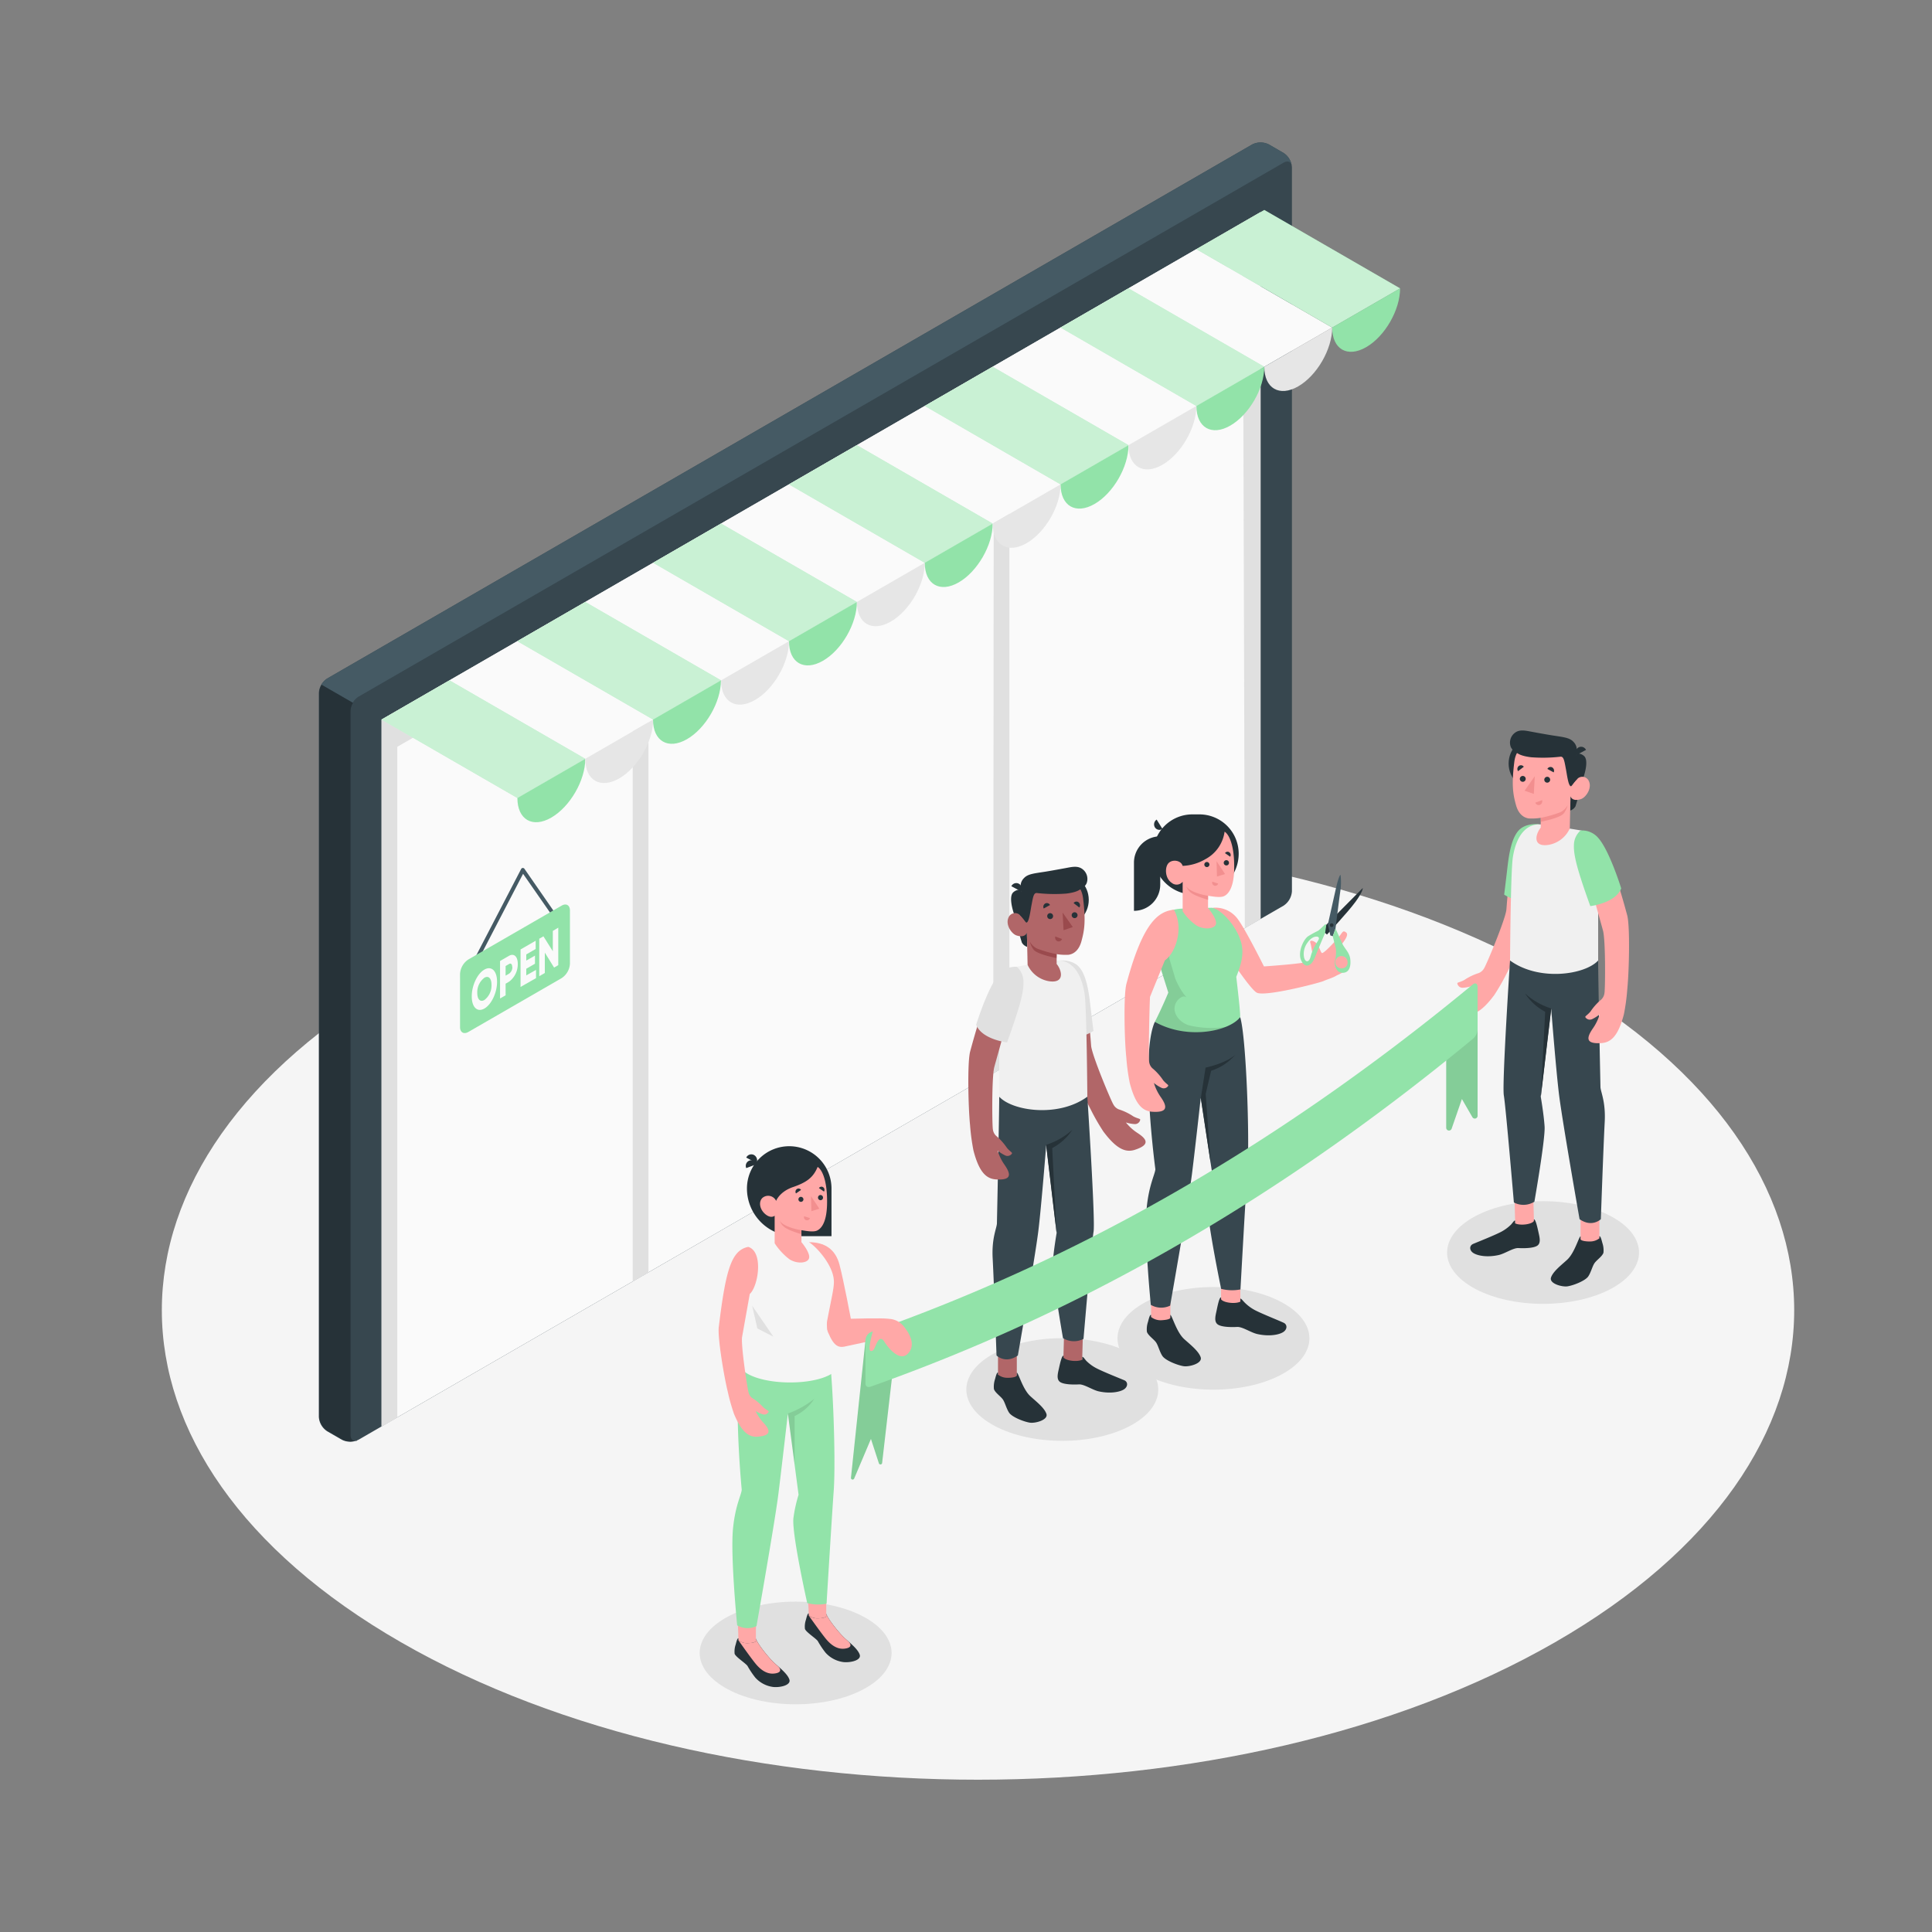 <?xml version="1.0" encoding="UTF-8"?>
<svg xmlns="http://www.w3.org/2000/svg" viewBox="0 0 500 500">
  <rect x="0" y="0" width="500" height="500" fill="#808080" stroke="none"/>
  <g id="freepik--Floor--inject-2">
    <path id="freepik--floor--inject-2" d="M103.75,425c82.49,47.45,216.23,47.45,298.72,0s82.49-124.38,0-171.83-216.23-47.45-298.72,0S21.26,377.58,103.75,425Z" style="fill:#f5f5f5"></path>
  </g>
  <g id="freepik--Shadows--inject-2">
    <path id="freepik--Shadow--inject-2" d="M416.91,333.55c-9.7,5.18-25.43,5.18-35.13,0s-9.69-13.6,0-18.79,25.43-5.19,35.13,0S426.6,328.36,416.91,333.55Z" style="fill:#e0e0e0"></path>
    <path id="freepik--shadow--inject-2" d="M331.6,355.75c-9.7,5.19-25.42,5.19-35.12,0s-9.7-13.6,0-18.78,25.42-5.19,35.12,0S341.3,350.57,331.6,355.75Z" style="fill:#e0e0e0"></path>
    <path id="freepik--shadow--inject-2" d="M292.48,369c-9.7,5.19-25.42,5.19-35.12,0s-9.7-13.6,0-18.79,25.42-5.19,35.12,0S302.18,363.85,292.48,369Z" style="fill:#e0e0e0"></path>
    <path id="freepik--shadow--inject-2" d="M223.47,437.18c-9.7,5.19-25.42,5.19-35.12,0s-9.7-13.6,0-18.79,25.42-5.19,35.12,0S233.17,432,223.47,437.18Z" style="fill:#e0e0e0"></path>
  </g>
  <g id="freepik--Store--inject-2">
    <path d="M88.46,372.6l-3.79-2.19a4.77,4.77,0,0,1-2.16-3.75V179.35a4.78,4.78,0,0,1,2.17-3.75L324.06,37.39a4.79,4.79,0,0,1,4.33,0l3.79,2.19a4.78,4.78,0,0,1,2.17,3.75V230.64a4.8,4.8,0,0,1-2.17,3.75L92.79,372.6A4.79,4.79,0,0,1,88.46,372.6Z" style="fill:#37474f"></path>
    <path d="M334.33,43c-.15-1.13-1.06-1.54-2.14-.9L92.8,180.29a4.4,4.4,0,0,0-1.53,1.61l-8.13-4.69a4.66,4.66,0,0,1,1.53-1.61L324.07,37.39a4.73,4.73,0,0,1,4.33,0l3.79,2.19A4.83,4.83,0,0,1,334.33,43Z" style="fill:#455a64"></path>
    <path d="M92.45,372.77l0,0-.13,0a.94.94,0,0,1-.15.06l-.17.05-.32.08-.12,0a4.72,4.72,0,0,1-3-.44l-3.8-2.19a4.8,4.8,0,0,1-2.16-3.75V179.35a4.47,4.47,0,0,1,.63-2.14l8.13,4.69a4.37,4.37,0,0,0-.64,2.14V371.35c0,1,.49,1.55,1.2,1.55a1.15,1.15,0,0,0,.31,0Z" style="fill:#263238"></path>
    <polygon points="98.75 186.23 98.75 369.16 326.23 237.83 326.23 54.9 98.75 186.23" style="fill:#fafafa"></polygon>
    <polygon points="163.74 331.63 163.74 181.54 261.23 125.25 261.24 275.35 257.05 277.77 257.17 132.29 167.81 183.88 167.81 329.29 163.74 331.63" style="fill:#e0e0e0"></polygon>
    <polygon points="98.75 369.16 102.82 366.81 102.82 193.27 321.67 66.91 322.16 240.17 326.23 237.83 326.23 54.9 98.75 186.23 98.75 369.16" style="fill:#e0e0e0"></polygon>
    <g id="freepik--toldo--inject-2">
      <polygon points="98.75 186.23 309.62 64.48 344.76 84.78 306.67 106.77 303.29 108.72 133.9 206.52 98.75 186.23" style="fill:#fafafa"></polygon>
      <polygon points="98.75 186.23 133.9 206.52 151.47 196.38 116.33 176.08 98.75 186.23" style="fill:#92E3A9"></polygon>
      <polygon points="133.9 165.94 169.04 186.23 186.61 176.08 151.47 155.79 133.9 165.94" style="fill:#92E3A9"></polygon>
      <polygon points="169.04 145.65 204.19 165.94 221.76 155.79 186.61 135.5 169.04 145.65" style="fill:#92E3A9"></polygon>
      <polygon points="204.19 125.36 239.33 145.65 256.9 135.5 221.76 115.21 204.19 125.36" style="fill:#92E3A9"></polygon>
      <polygon points="239.33 105.06 274.47 125.36 292.05 115.21 256.9 94.92 239.33 105.06" style="fill:#92E3A9"></polygon>
      <polygon points="274.47 84.77 309.62 105.07 327.19 94.92 292.05 74.63 274.47 84.77" style="fill:#92E3A9"></polygon>
      <polygon points="309.63 64.48 344.77 84.77 362.34 74.63 327.2 54.34 309.63 64.48" style="fill:#92E3A9"></polygon>
      <g style="opacity:0.5">
        <polygon points="98.75 186.23 133.9 206.52 151.47 196.38 116.33 176.08 98.75 186.23" style="fill:#fff"></polygon>
        <polygon points="133.9 165.94 169.04 186.23 186.61 176.08 151.47 155.79 133.9 165.94" style="fill:#fff"></polygon>
        <polygon points="169.04 145.65 204.19 165.94 221.76 155.79 186.61 135.5 169.04 145.65" style="fill:#fff"></polygon>
        <polygon points="204.19 125.36 239.33 145.65 256.9 135.5 221.76 115.21 204.19 125.36" style="fill:#fff"></polygon>
        <polygon points="239.33 105.06 274.47 125.36 292.05 115.21 256.9 94.92 239.33 105.06" style="fill:#fff"></polygon>
        <polygon points="274.47 84.77 309.62 105.07 327.19 94.92 292.05 74.63 274.47 84.77" style="fill:#fff"></polygon>
        <polygon points="309.63 64.48 344.77 84.77 362.34 74.63 327.2 54.34 309.63 64.48" style="fill:#fff"></polygon>
      </g>
      <path d="M133.9,206.52c0,5.6,3.93,7.88,8.78,5.07s8.79-9.61,8.79-15.21Z" style="fill:#92E3A9"></path>
      <path d="M151.47,196.38c0,5.6,3.93,7.87,8.79,5.07s8.78-9.62,8.78-15.22Z" style="fill:#e6e6e6"></path>
      <path d="M169,186.23c0,5.6,3.94,7.87,8.79,5.07s8.79-9.61,8.79-15.22Z" style="fill:#92E3A9"></path>
      <path d="M186.61,176.08c0,5.61,3.94,7.88,8.79,5.08s8.79-9.62,8.79-15.22Z" style="fill:#e6e6e6"></path>
      <path d="M204.19,165.94c0,5.6,3.93,7.87,8.79,5.07s8.78-9.61,8.78-15.22Z" style="fill:#92E3A9"></path>
      <path d="M221.76,155.79c0,5.61,3.93,7.88,8.79,5.07s8.78-9.61,8.78-15.21Z" style="fill:#e6e6e6"></path>
      <path d="M239.33,145.65c0,5.6,3.94,7.87,8.79,5.07s8.79-9.62,8.79-15.22Z" style="fill:#92E3A9"></path>
      <path d="M256.91,135.5c0,5.6,3.93,7.88,8.78,5.07s8.79-9.61,8.79-15.22Z" style="fill:#e6e6e6"></path>
      <path d="M274.48,125.35c0,5.61,3.93,7.88,8.79,5.08s8.78-9.62,8.78-15.22Z" style="fill:#92E3A9"></path>
      <path d="M292.05,115.21c0,5.6,3.94,7.87,8.79,5.07s8.78-9.61,8.78-15.22Z" style="fill:#e6e6e6"></path>
      <path d="M309.63,105.06c0,5.61,3.93,7.88,8.78,5.08s8.79-9.62,8.79-15.22Z" style="fill:#92E3A9"></path>
      <path d="M344.77,84.77c0,5.61,3.93,7.88,8.79,5.08s8.78-9.62,8.78-15.22Z" style="fill:#92E3A9"></path>
      <path d="M327.2,94.92c0,5.6,3.93,7.87,8.78,5.07s8.79-9.61,8.79-15.22Z" style="fill:#e6e6e6"></path>
    </g>
    <path d="M123.13,249.08a.53.53,0,0,1-.24-.06.5.5,0,0,1-.21-.67l12.19-23.45a.48.48,0,0,1,.41-.27.5.5,0,0,1,.44.21l8.13,11.73a.5.5,0,0,1-.13.69.51.51,0,0,1-.7-.12l-7.65-11-11.8,22.72A.5.5,0,0,1,123.13,249.08Z" style="fill:#455a64"></path>
    <path d="M121.23,248.3l24.1-13.91c1.2-.7,2.17-.14,2.17,1.25V249.4a4.78,4.78,0,0,1-2.17,3.75l-24.1,13.91c-1.2.69-2.17.13-2.17-1.25V252.05A4.78,4.78,0,0,1,121.23,248.3Z" style="fill:#92E3A9"></path>
    <path d="M122.09,257.86c0-2.85,1.46-5.89,3.27-6.93s3.28.29,3.28,3.15-1.47,5.89-3.28,6.93S122.09,260.71,122.09,257.86Zm5.11-3c0-1.73-.81-2.42-1.84-1.82a4.68,4.68,0,0,0-1.84,3.94c0,1.73.81,2.41,1.84,1.82A4.68,4.68,0,0,0,127.2,254.91Z" style="fill:#fafafa"></path>
    <path d="M134,249.44a5.66,5.66,0,0,1-2.21,4.59l-.94.55v3l-1.44.83v-9.7l2.38-1.38C133.07,246.67,134,247.59,134,249.44Zm-1.44.83c0-.71-.33-1.06-.77-.81l-.94.55v2.49l.94-.54A2.07,2.07,0,0,0,132.6,250.27Z" style="fill:#fafafa"></path>
    <path d="M138.72,251v2.14l-4,2.28v-9.7l3.91-2.26v2.14L136.2,247v1.6l2.25-1.29v2.1l-2.25,1.3v1.72Z" style="fill:#fafafa"></path>
    <path d="M144.48,240.08v9.7l-1.08.63L141,246.54v5.27l-1.44.83v-9.7l1.08-.62,2.43,3.86v-5.26Z" style="fill:#fafafa"></path>
  </g>
  <g id="freepik--characters-with-scissors--inject-2">
    <path d="M282.24,287.06a55.65,55.65,0,0,0,3.3,5.76c3.48,4.66,5.85,5.52,8.22,4.73,3.78-1.25,3.25-2.64.62-4.34a12.61,12.61,0,0,1-3-2.72,9.38,9.38,0,0,0,2.23.42,1.38,1.38,0,0,0,1.48-1.13c0-.3-.72-.28-1.78-.86a14.7,14.7,0,0,0-3.78-1.82,2.72,2.72,0,0,1-1.36-1.22c-.49-.66-5.45-12.43-5.78-15.15,0,0-.5-6.58-1.12-12.71-.53-5.12-1.57-9.08-6.25-9.34-3.51,1.91-2,4.25.08,20.74C275.44,272.34,280.18,283.18,282.24,287.06Z" style="fill:#b16668"></path>
    <path d="M274,248.59s3.35-.42,5.21,1.6,2.51,6.05,2.93,9.61.84,7,.84,7a12.27,12.27,0,0,1-9.47,1.53Z" style="fill:#e0e0e0"></path>
    <g id="freepik--character-boy--inject-2">
      <circle cx="274.85" cy="232.88" r="6.92" style="fill:#263238"></circle>
      <rect x="258.28" y="349.97" width="4.87" height="8.34" transform="translate(521.43 708.29) rotate(180)" style="fill:#b16668"></rect>
      <polygon points="275.18 352.48 280.05 352.65 280.29 343.82 275.42 343.65 275.18 352.48" style="fill:#b16668"></polygon>
      <path d="M258.6,283.83c0,4.65-.6,32.86-.6,32.86-.12,1.34-1.37,3.81-1.1,8.95.37,7,1,25.16,1,25.16s2.29,2.26,5.52,0c0,0,4.41-25.13,5.28-32.06.76-6,2.06-22.46,2.06-22.46l2.7,22.79s-.79,4.54-1,7.75,2.64,19.48,2.64,19.48a5.34,5.34,0,0,0,5.31.2s2.1-24.81,2.6-27.71-1.61-35-1.61-35Z" style="fill:#37474f"></path>
      <path d="M263.28,250.16a5.31,5.31,0,0,0-4.28,4.09,17.24,17.24,0,0,0-.4,3.7v25.88c3.42,3.72,15.33,5.45,22.8,0,0,0-.15-22.86-.71-26.61-1-6.53-4.09-8.86-7.23-8.61l-7.52,1.07Z" style="fill:#f0f0f0"></path>
      <path d="M262.89,237.8a60,60,0,0,0,1.57,6.14,2.41,2.41,0,0,0,1.38,1.11l-.08-3.71Z" style="fill:#263238"></path>
      <path d="M264.3,230.26a2.59,2.59,0,0,0-2.15.75c-.93,1-.41,3.9.74,6.79l2.11.25Z" style="fill:#263238"></path>
      <path d="M265.63,238.05c-.42.25-1-.56-1.55-1.11a1.83,1.83,0,0,0-3.07.5c-.87,1.83.75,4.24,2.09,4.66,2.31.73,2.66-.76,2.66-.76l.18,8.35a7.44,7.44,0,0,0,5.61,4.26c4.1.56,3.26-2.83,1.91-4.48v-2.54a14.43,14.43,0,0,0,3.12.16c1.7-.27,2.77-1.61,3.28-3.45.83-3,1.15-5.35.44-11.16-.77-6.38-8.18-6.45-12.19-3.92S265.63,238.05,265.63,238.05Z" style="fill:#b16668"></path>
      <path d="M265.63,238.76c-.21,0-1-1.34-1.55-1.82-.73-.66.22-6.68.22-6.68a2.84,2.84,0,0,1,.7-3c1-1.1,2.67-1.22,5.53-1.67,1.5-.24,3.77-.66,5.26-.93,1.79-.34,3.27-.69,4.53.41a3.17,3.17,0,0,1,.88,3.55,3,3,0,0,1-.51.75,2.89,2.89,0,0,1-1.29.89s-.77.69-3.48,1a40,40,0,0,1-7.51-.14c-.79-.11-1,.65-1.38,2.73C266.66,235.65,266.35,238.75,265.63,238.76Z" style="fill:#263238"></path>
      <path d="M264.3,230.72l-2.56-1.37a1.41,1.41,0,0,1,1.94-.64A1.53,1.53,0,0,1,264.3,230.72Z" style="fill:#263238"></path>
      <path d="M273.46,246.93a29.7,29.7,0,0,1-5.13-1.47,4.34,4.34,0,0,1-1.83-1.82,5.79,5.79,0,0,0,1,2.14c1,1.24,5.92,2.16,5.92,2.16Z" style="fill:#9a4a4d"></path>
      <path d="M272.54,237.1a.76.76,0,1,1-1.52,0,.76.76,0,0,1,.76-.78A.77.77,0,0,1,272.54,237.1Z" style="fill:#263238"></path>
      <path d="M271.74,234.22l-1.63.9a1,1,0,0,1,.38-1.29A.91.91,0,0,1,271.74,234.22Z" style="fill:#263238"></path>
      <path d="M273.11,242.36l1.74.65a.91.91,0,0,1-1.18.57A1,1,0,0,1,273.11,242.36Z" style="fill:#9a4a4d"></path>
      <path d="M279.33,234.86l-1.48-1.14a.89.89,0,0,1,1.29-.2A1,1,0,0,1,279.33,234.86Z" style="fill:#263238"></path>
      <path d="M278.87,236.88a.76.76,0,1,1-.76-.79A.77.77,0,0,1,278.87,236.88Z" style="fill:#263238"></path>
      <polygon points="275 236.16 275.25 240.74 277.64 239.92 275 236.16" style="fill:#9a4a4d"></polygon>
      <path d="M263.15,355.91v-.69c.47.2,1.55,4.33,3.49,6.1,1.53,1.4,3.63,3,4.17,4.58s-2.93,2.53-4.36,2.27c-1.67-.29-4.56-1.47-5.29-2.56s-1.07-2.69-1.66-3.49-1.95-1.69-2.27-2.62a6.09,6.09,0,0,1,.28-2.56c.23-.86.47-1.81.77-1.72v.53a3.84,3.84,0,0,0,2.44.82C261.43,356.6,263.16,356.46,263.15,355.91Z" style="fill:#263238"></path>
      <path d="M280.1,351.15c.26,0,.46.36,1,1a10.68,10.68,0,0,0,2.87,2.06c1.82.91,5.37,2.32,7,3,1,.45.95,1.67-.08,2.35s-3.55,1.19-6.55.52c-1.64-.37-3.77-1.88-5.12-1.8s-3.88.06-4.87-.62-.6-2.16-.32-3.42.75-3.48,1.2-3.38v.43c.59.89,3.57,1.25,4.86.6Z" style="fill:#263238"></path>
      <path d="M270.73,296.28a18.17,18.17,0,0,0,6.79-3.89,14,14,0,0,1-5.21,4.73l1.12,21.95Z" style="fill:#263238"></path>
    </g>
    <path d="M251.05,291.16a55.72,55.72,0,0,0,.88,6.58c1.46,5.64,3.33,7.32,5.82,7.49,4,.26,4-1.22,2.22-3.79a12.72,12.72,0,0,1-1.78-3.66A9.69,9.69,0,0,0,260.1,299a1.37,1.37,0,0,0,1.8-.48c.13-.27-.56-.54-1.32-1.47a15,15,0,0,0-2.81-3.12,2.73,2.73,0,0,1-.81-1.64c-.2-.8-.34-13.57.38-16.21l3.42-12.28c2.78-1.91,5.75-11.36,1.52-13.37-4,.45-6.87,5.64-11.2,21.68C250.31,275,250.6,286.79,251.05,291.16Z" style="fill:#b16668"></path>
    <path d="M263.15,250.21a5.1,5.1,0,0,1,1.72,3.85c.12,2.68-1.14,6.53-1.9,8.94s-2.34,6.78-2.34,6.78-6.53-.75-8-4.58c0,0,3.06-9.91,6-13.14A5.52,5.52,0,0,1,263.15,250.21Z" style="fill:#e0e0e0"></path>
    <g id="freepik--Character--inject-2">
      <path d="M310,231.52h-1a10.59,10.59,0,0,1-10.59-10.59h0a10.18,10.18,0,0,1,10.18-10.17h1.81a10.17,10.17,0,0,1,10.17,10.17h0A10.58,10.58,0,0,1,310,231.52Z" style="fill:#263238"></path>
      <path d="M293.47,235.72h0a6.79,6.79,0,0,0,6.8-6.8V216.44h0a6.8,6.8,0,0,0-6.8,6.8Z" style="fill:#263238"></path>
      <path d="M307.84,348.67l-1.42-1.27a14.52,14.52,0,0,1-3-4.85,6.92,6.92,0,0,1-.52-2.62v-2.84h-5v4.62h0v.13h0c.24,1,2.53,3.79,3.83,5.58a7.18,7.18,0,0,0,4.5,3C308.1,350.68,309.06,350.09,307.84,348.67Z" style="fill:#ffa8a7"></path>
      <path d="M322.24,341.09a1.1,1.1,0,0,0,.36-.32c.38-.53.08-.82-.21-1.24a11.28,11.28,0,0,1-.85-1.87c-.23-.55-.53-1.58-.53-1.58s0-.74,0-1V332.2h-5V337h0A9.52,9.52,0,0,0,318,340a4.88,4.88,0,0,0,2.63,1.2,3.21,3.21,0,0,0,1.07.07A1.64,1.64,0,0,0,322.24,341.09Z" style="fill:#ffa8a7"></path>
      <path d="M298.87,264.46c-3.86,8.44.14,38.15.14,38.15-.12,1.37-1.68,4.07-2.26,10.09-.69,7.12,1.08,25,1.08,25a5.37,5.37,0,0,0,5,.2s4.75-26.92,5.64-34c.78-6.18,2.28-19.76,2.28-19.76l3,19.75A37.11,37.11,0,0,0,312.4,310c-.4,4.17,3.63,23.55,3.63,23.55a11.11,11.11,0,0,0,5,.15s1.42-25.72,1.8-30.74c.63-8.42-.33-34.72-1.87-39.71Z" style="fill:#37474f"></path>
      <path d="M310.78,284.14,312,276.3s5.31-1.1,7.71-3.36a13.71,13.71,0,0,1-6.27,4.17l-1.41,6L313.32,301Z" style="fill:#263238"></path>
      <path d="M302.88,341v-.72c.48.21,1.59,4.45,3.57,6.26,1.58,1.43,3.73,3.09,4.28,4.7s-3,2.58-4.47,2.32c-1.71-.3-4.67-1.51-5.42-2.62s-1.09-2.76-1.69-3.58-2-1.73-2.33-2.68a6.07,6.07,0,0,1,.29-2.62c.23-.89.48-1.86.78-1.77v.54a4,4,0,0,0,2.5.85C301.11,341.66,302.88,341.52,302.88,341Z" style="fill:#263238"></path>
      <path d="M321,336.08c.25,0,.53.41,1.1,1a11.17,11.17,0,0,0,2.94,2.12c1.87.93,5.51,2.37,7.15,3.12,1,.46,1,1.7-.08,2.41s-3.63,1.21-6.71.52c-1.68-.37-3.86-1.92-5.24-1.84s-4,.07-5-.64-.61-2.2-.33-3.49.71-3.61,1.18-3.51v.48c.6.91,3.7,1.28,5,.61Z" style="fill:#263238"></path>
      <path d="M313.93,234.93a7.14,7.14,0,0,1,6.34,2.84c2,2.6,6.84,12.34,6.84,12.34s11.52-.77,12.08-1.43a1.87,1.87,0,0,0,.49-1.84c-.15-.75-.4-2.4-.57-2.86-.29-.81.91-.59,1.62.17s1,2.23,1.37,2.48,2.81-2.33,4.11-3.82,1.24-2.15,2.11-1.53c.63.44.23,1.32-.7,2.59s-.85.92-1,1.2.23.41.37.53.7.6.73,1a1.46,1.46,0,0,0,.34,1c.24.27.58.43.72.78a1.57,1.57,0,0,1,.08.31,4.45,4.45,0,0,1,.08.81,2.39,2.39,0,0,1-.57,1.31c-.91,1.09-1.5,1.13-2.7,1.79-1,.55-2,.79-3.16,1.3s-15.16,4.13-17.26,3-10.14-13.79-10.14-13.79C312,237.87,313.93,234.93,313.93,234.93Z" style="fill:#ffa8a7"></path>
      <path d="M343.13,239.45l9.55-9.63s.12.84-1.87,3.56-7.39,8.48-7.39,8.48l-.6-.5Z" style="fill:#263238"></path>
      <path d="M346.94,226.51a16.55,16.55,0,0,1,0,3.69c-.25,1.49-1.31,10.1-1.31,10.1l-.71,2-.63-.21-.64-2.83s1.86-8.39,2.28-10.16S346.9,226.09,346.94,226.51Z" style="fill:#455a64"></path>
      <path d="M349.45,248.22c-.18-1.7-1.49-2.75-2.05-4s-1.77-3.9-1.77-3.9l-.71,2s.56,2.27.8,3.22a9.63,9.63,0,0,1-.27,3.27c-.13,1,.33,3,2.09,2.95S349.64,249.92,349.45,248.22Zm-1.93,2.35a1.59,1.59,0,1,1,1.23-1.55A1.42,1.42,0,0,1,347.52,250.57Z" style="fill:#92E3A9"></path>
      <circle cx="344.63" cy="239.43" r="0.48" style="fill:#263238"></circle>
      <path d="M343,239.17s-1.38,1.35-1.87,1.71a26.18,26.18,0,0,0-2.62,1.44c-1.24.89-2.66,4.12-1.81,6.13s2.09,1.56,2.75.79.86-1.53,1.67-3.49c1.08-2.62,1.82-4.31,1.82-4.31l.3-2.07Zm-1.85,4.22a15.57,15.57,0,0,0-1.48,2.74c-.52,1.24-.47,1.88-.93,2.4s-1.05.2-1.26-.8a4.87,4.87,0,0,1,.87-3.73c.91-1.36,2-1.75,2.68-1.56C341.27,242.52,341.52,242.8,341.13,243.39Z" style="fill:#92E3A9"></path>
      <path d="M305.68,235.16h0c-4.95.34-5.3,2.73-6.53,5.35a8.6,8.6,0,0,0,.08,6.44l3.13,9.92s-1.61,3.9-3.49,7.59c8.66,4.84,19.47,2.3,22.08-1.23.11-.75-.56-6.6-1-10.42,1.53-3.82,1.93-6.25,1.29-8.78-1.2-4.69-5.83-9.26-7.88-9.1Z" style="fill:#92E3A9"></path>
      <path d="M299.34,212.11l1.5,2.41a1.38,1.38,0,0,1-1.95-.4A1.49,1.49,0,0,1,299.34,212.11Z" style="fill:#263238"></path>
      <path d="M316.92,215.24c1.17.69,2.62,3.64,2.48,9.81-.12,5.23-1.82,6.52-2.67,6.89s-2.49.15-4.09-.12V235s2.21,2.56,2.07,4-3.19,1.78-5.25.38a13.33,13.33,0,0,1-3.39-3.55V228.2a2,2,0,0,1-2.84.27c-1.76-1.17-1.83-4.07-.8-5.11s3.23-.71,3.64.73a12.67,12.67,0,0,0,5.94-1.77A9.49,9.49,0,0,0,316.92,215.24Z" style="fill:#ffa8a7"></path>
      <path d="M313,223.73a.66.66,0,1,1-.69-.65A.68.68,0,0,1,313,223.73Z" style="fill:#263238"></path>
      <path d="M313.73,228.17l1.53.49a.78.78,0,0,1-1,.54A.84.84,0,0,1,313.73,228.17Z" style="fill:#f28f8f"></path>
      <path d="M318.37,221.71l-1.34-.92a.78.78,0,0,1,1.11-.22A.84.84,0,0,1,318.37,221.71Z" style="fill:#263238"></path>
      <path d="M318.06,223.26a.66.66,0,0,1-.62.71.68.68,0,1,1,.62-.71Z" style="fill:#263238"></path>
      <polygon points="314.85 222.88 314.95 226.84 317.04 226.2 314.85 222.88" style="fill:#f28f8f"></polygon>
      <path d="M312.64,231.82c-1.68-.22-5.14-1.21-5.68-2.58a3.57,3.57,0,0,0,1.21,1.75c1,.88,4.47,1.88,4.47,1.88Z" style="fill:#f28f8f"></path>
      <path d="M307.9,265.4c-2.36-.56-4.75-3.13-3.67-5.65a3.57,3.57,0,0,1,1.51-1.68,1.35,1.35,0,0,1,1.57.17c-1.12-.74-3.09-4.36-3.35-5.68l-1.33-4.45a7.28,7.28,0,0,1,.26-3l-3.48-4-.64.45a9,9,0,0,0,.46,5.45l3.13,9.92s-1.61,3.9-3.49,7.59a22.36,22.36,0,0,0,18.5,1.23A25.13,25.13,0,0,1,307.9,265.4Z" style="opacity:0.1"></path>
      <path d="M291.49,273.65a51.82,51.82,0,0,0,.88,6.58c1.45,5.63,3.33,7.32,5.82,7.49,4,.26,4-1.23,2.22-3.79a12.72,12.72,0,0,1-1.78-3.66,9.14,9.14,0,0,0,1.91,1.23,1.35,1.35,0,0,0,1.79-.49c.13-.26-.56-.53-1.32-1.46a14.45,14.45,0,0,0-2.81-3.12,2.72,2.72,0,0,1-.8-1.64c-.21-.8.07-14.08.22-16.8l3.84-9.44c2.78-1.91,5-8.32,2.35-13.12-4,.45-8,3.14-12.29,19.18C290.75,257.45,291,269.28,291.49,273.65Z" style="fill:#ffa8a7"></path>
    </g>
  </g>
  <g id="freepik--characters-with-ribbon--inject-2">
    <path d="M209.37,321.48c4,0,6.82,1.74,7.89,5.81s2.94,14,2.94,14,7.83-.23,9.69,0l.66,4.63-12,2.58c-2.79.6-3.64-2.15-5.63-7.07S209.37,321.48,209.37,321.48Z" style="fill:#ffa8a7"></path>
    <path d="M215.19,319.92h-9.54a12.35,12.35,0,0,1-12.34-12.34h0a10.94,10.94,0,0,1,10.94-10.94h0a10.94,10.94,0,0,1,10.94,10.94Z" style="fill:#263238"></path>
    <path d="M195.78,301l-2.65-1.42a1.46,1.46,0,0,1,2-.67A1.6,1.6,0,0,1,195.78,301Z" style="fill:#263238"></path>
    <path d="M195.94,301.25l-2.81,1.05a1.45,1.45,0,0,1,.82-1.94A1.58,1.58,0,0,1,195.94,301.25Z" style="fill:#263238"></path>
    <path d="M213.93,412.55a25.84,25.84,0,0,0-.1,2.67v5.24h-4.56v-3.07a25.08,25.08,0,0,0-.34-4.15Z" style="fill:#ffa8a7"></path>
    <path d="M213.83,418.21v-.65c.13,1,3,4.72,4.76,6.37,1.44,1.31,3.4,2.82,3.9,4.28s-2.32,2.12-4.17,1.94a7.5,7.5,0,0,1-4.68-2.45,22.57,22.57,0,0,1-2-3c-.55-.74-3-2.27-3.32-3.13a5.4,5.4,0,0,1,.26-2.39c.21-.81.44-1.69.71-1.62v.5a3.6,3.6,0,0,0,2.28.77C212.22,418.85,213.83,418.72,213.83,418.21Z" style="fill:#263238"></path>
    <path d="M209.27,418.06a3.6,3.6,0,0,0,2.28.77c.67,0,2.28-.11,2.28-.62v-.65c.13,1,3,4.72,4.76,6.37l1.1,1c.76.85.54,1.59-1.25,1.75s-3.38-.93-4.74-2.6S209.27,418.06,209.27,418.06Z" style="fill:#ffa8a7"></path>
    <path d="M195.74,418.89c-.09,1.1-.09,2.25-.11,2.75v5.23h-4.55V423.8c0-1.39-.14-3.22-.14-4.52Z" style="fill:#ffa8a7"></path>
    <path d="M195.63,424.63V424c.13,1,3,4.72,4.77,6.37,1.44,1.31,3.4,2.82,3.89,4.28s-2.31,2.12-4.17,1.94a7.5,7.5,0,0,1-4.67-2.45,23.31,23.31,0,0,1-2-3c-.55-.75-3-2.28-3.33-3.14a5.6,5.6,0,0,1,.27-2.39c.21-.81.44-1.69.71-1.62v.5a3.6,3.6,0,0,0,2.28.77C194,425.27,195.64,425.13,195.63,424.63Z" style="fill:#263238"></path>
    <path d="M191.08,424.47a3.6,3.6,0,0,0,2.28.77c.66,0,2.28-.11,2.27-.61V424c.13,1,3,4.72,4.77,6.37l1.09,1c.77.85.55,1.6-1.24,1.75s-3.38-.93-4.74-2.6S191.08,424.47,191.08,424.47Z" style="fill:#ffa8a7"></path>
    <path d="M193.81,347.29a23.94,23.94,0,0,0-2.68,9.57c-.82,11.77.83,28.69.83,28.69-.11,1.37-1.68,4.06-2.26,10.09-.69,7.12,1.08,25,1.08,25a5.38,5.38,0,0,0,5,.2s4.75-26.92,5.64-34c.78-6.17,2.48-21,2.48-21l2.77,21a36.66,36.66,0,0,0-1.34,6.1c-.41,4.16,3.58,21.94,3.58,21.94a11.08,11.08,0,0,0,5,.15s1.47-24.11,1.85-29.13c.63-8.42-.33-34.73-1.87-39.71Z" style="fill:#92E3A9"></path>
    <path d="M203.93,365.81a23.51,23.51,0,0,0,6.8-3.79,12.12,12.12,0,0,1-5.08,4.45v12.46l-1.73-13.12" style="opacity:0.1"></path>
    <path d="M200.48,321.69s-6.45.74-7.22,1.08a5.28,5.28,0,0,1-.25,7.87l3,13.16c-2.57,3.29-4,5.83-4.66,9.77,2.76,4.86,18.27,5.53,23.95,1.91-.49-6.79-1.59-11.65-1.23-13.69,1.42-7.37,1.93-9,1.68-10.93-.5-3.72-4.25-8-6.36-9.38h-2Z" style="fill:#f5f5f5"></path>
    <path d="M211.6,302c1.16.69,2.58,3.59,2.44,9.69-.12,5.16-1.79,6.43-2.63,6.8s-2.46.15-4-.12v3.1s2.18,2.53,2,4-3.14,1.76-5.18.37a16.4,16.4,0,0,1-3.75-4.09l0-7.13s-.93.9-2.5-.47c-1.3-1.14-1.73-3-.72-4.08a2.27,2.27,0,0,1,3.6.72s.87-2.43,4.5-3.62C208.67,306,210.45,304.81,211.6,302Z" style="fill:#ffa8a7"></path>
    <path d="M207.93,310.38a.65.65,0,1,1-.69-.64A.67.67,0,0,1,207.93,310.38Z" style="fill:#263238"></path>
    <path d="M208.1,314.76l1.51.48a.78.78,0,0,1-1,.54A.83.83,0,0,1,208.1,314.76Z" style="fill:#f28f8f"></path>
    <path d="M213.25,308.38l-1.31-.91a.77.77,0,0,1,1.09-.22A.84.84,0,0,1,213.25,308.38Z" style="fill:#263238"></path>
    <path d="M206,308.86l1.31-.91a.77.77,0,0,0-1.09-.22A.84.84,0,0,0,206,308.86Z" style="fill:#263238"></path>
    <path d="M213,309.91a.66.66,0,0,1-.62.7.67.67,0,0,1-.68-.64.66.66,0,0,1,.62-.7A.67.67,0,0,1,213,309.91Z" style="fill:#263238"></path>
    <polygon points="209.88 309.54 209.99 313.45 212.04 312.81 209.88 309.54" style="fill:#f28f8f"></polygon>
    <path d="M207.37,318.36c-1.66-.21-5.07-1.2-5.61-2.55a3.54,3.54,0,0,0,1.2,1.73c1,.87,4.41,1.86,4.41,1.86Z" style="fill:#f28f8f"></path>
    <polygon points="194.66 337.92 200.16 345.94 196 343.8 194.66 337.92" style="fill:#e0e0e0"></polygon>
    <path d="M188.35,360.2a51,51,0,0,0,1.61,5.72c2,4.8,3.88,6.05,6.11,5.89,3.55-.27,3.39-1.59,1.48-3.64a11.34,11.34,0,0,1-2-3,8,8,0,0,0,1.84.84,1.22,1.22,0,0,0,1.53-.65c.08-.26-.56-.41-1.36-1.13a13.08,13.08,0,0,0-2.88-2.41,2.46,2.46,0,0,1-.92-1.35c-.28-.68-2-12-1.72-14.4l2-11.19c2.22-2,3.61-10.95-.39-12.19-4.37.87-5.82,5.91-7.62,20.66C185.65,346,187.4,356.39,188.35,360.2Z" style="fill:#ffa8a7"></path>
    <path d="M390,251.78a55.65,55.65,0,0,1-3.3,5.76c-3.48,4.67-5.85,5.52-8.22,4.73-3.78-1.25-3.24-2.64-.62-4.34a12.61,12.61,0,0,0,3-2.72,9.38,9.38,0,0,1-2.23.42,1.38,1.38,0,0,1-1.48-1.13c0-.29.72-.28,1.78-.86a14.7,14.7,0,0,1,3.78-1.82,2.78,2.78,0,0,0,1.37-1.22c.49-.66,5.44-12.43,5.77-15.15,0,0,.5-6.58,1.13-12.7.52-5.13,1.56-9.09,6.24-9.35,3.51,1.91,2,4.25-.08,20.74C396.76,237.06,392,247.9,390,251.78Z" style="fill:#ffa8a7"></path>
    <path d="M398.25,213.31s-3.35-.42-5.21,1.6-2.51,6.06-2.92,9.62-.84,7-.84,7a12.26,12.26,0,0,0,9.46,1.52Z" style="fill:#92E3A9"></path>
    <g id="freepik--character-boy--inject-2">
      <circle cx="397.35" cy="197.6" r="6.92" style="fill:#263238"></circle>
      <rect x="409.05" y="314.7" width="4.87" height="8.34" style="fill:#ffa8a7"></rect>
      <polygon points="397.02 317.2 392.15 317.37 391.91 308.54 396.78 308.37 397.02 317.2" style="fill:#ffa8a7"></polygon>
      <path d="M413.6,248.55c0,4.65.6,32.86.6,32.86.12,1.34,1.37,3.81,1.1,8.95-.37,7-1,25.16-1,25.16s-2.29,2.26-5.51,0c0,0-4.42-25.13-5.29-32.06-.76-6-2.06-22.46-2.06-22.46l-2.7,22.79s.79,4.54,1,7.75S397.1,311,397.1,311a5.34,5.34,0,0,1-5.31.2s-2.1-24.81-2.6-27.71,1.61-35,1.61-35Z" style="fill:#37474f"></path>
      <path d="M408.92,214.88A5.31,5.31,0,0,1,413.2,219a17.24,17.24,0,0,1,.4,3.7v25.88c-3.42,3.72-15.33,5.45-22.8,0,0,0,.15-22.86.71-26.61,1-6.53,4.09-8.85,7.23-8.61l7.52,1.08Z" style="fill:#f0f0f0"></path>
      <path d="M409.31,202.52a60,60,0,0,1-1.57,6.14,2.41,2.41,0,0,1-1.38,1.11l.08-3.71Z" style="fill:#263238"></path>
      <path d="M407.91,195a2.57,2.57,0,0,1,2.14.75c.93,1,.41,3.9-.74,6.79l-2.11.25Z" style="fill:#263238"></path>
      <path d="M406.57,202.77c.42.25,1-.56,1.55-1.11a1.84,1.84,0,0,1,3.08.5c.86,1.83-.76,4.24-2.1,4.66-2.31.73-2.66-.76-2.66-.76l-.18,8.35a7.42,7.42,0,0,1-5.61,4.26c-4.1.56-3.26-2.82-1.91-4.48v-2.54a14.38,14.38,0,0,1-3.11.16c-1.71-.26-2.78-1.61-3.29-3.45-.83-3-1.15-5.34-.44-11.16.77-6.38,8.18-6.44,12.19-3.92S406.57,202.77,406.57,202.77Z" style="fill:#ffa8a7"></path>
      <path d="M406.57,203.48c.21,0,1-1.34,1.55-1.82.73-.66-.21-6.68-.21-6.68a2.86,2.86,0,0,0-.71-3c-1-1.1-2.67-1.22-5.53-1.67-1.5-.24-3.77-.65-5.26-.93-1.79-.33-3.27-.69-4.53.41a3.17,3.17,0,0,0-.88,3.55,3.26,3.26,0,0,0,.51.76,2.87,2.87,0,0,0,1.29.88s.78.69,3.49,1a39.89,39.89,0,0,0,7.5-.14c.79-.11,1,.65,1.38,2.74C405.54,200.37,405.85,203.47,406.57,203.48Z" style="fill:#263238"></path>
      <path d="M407.9,195.45l2.56-1.38a1.41,1.41,0,0,0-1.94-.64A1.54,1.54,0,0,0,407.9,195.45Z" style="fill:#263238"></path>
      <path d="M398.74,211.65a29.7,29.7,0,0,0,5.13-1.47,4.38,4.38,0,0,0,1.84-1.82,5.91,5.91,0,0,1-1,2.14c-1,1.25-5.92,2.16-5.92,2.16Z" style="fill:#f28f8f"></path>
      <path d="M399.66,201.82a.76.76,0,1,0,.76-.79A.77.77,0,0,0,399.66,201.82Z" style="fill:#263238"></path>
      <path d="M400.46,199l1.63.89a1,1,0,0,0-.38-1.29A.91.91,0,0,0,400.46,199Z" style="fill:#263238"></path>
      <path d="M399.09,207.08l-1.74.65a.91.91,0,0,0,1.18.57A1,1,0,0,0,399.09,207.08Z" style="fill:#f28f8f"></path>
      <path d="M392.87,199.58l1.49-1.14a.9.9,0,0,0-1.3-.2A1,1,0,0,0,392.87,199.58Z" style="fill:#263238"></path>
      <path d="M393.33,201.6a.76.76,0,1,0,.76-.79A.77.77,0,0,0,393.33,201.6Z" style="fill:#263238"></path>
      <polygon points="397.2 200.88 396.95 205.46 394.56 204.64 397.2 200.88" style="fill:#f28f8f"></polygon>
      <path d="M409.05,320.63v-.69c-.47.2-1.55,4.33-3.49,6.1-1.53,1.4-3.63,3-4.16,4.58s2.92,2.53,4.35,2.27c1.67-.29,4.56-1.47,5.29-2.56s1.07-2.69,1.66-3.49,1.95-1.69,2.27-2.62a6,6,0,0,0-.28-2.55c-.23-.87-.47-1.81-.77-1.73v.53a3.83,3.83,0,0,1-2.43.82C410.77,321.32,409,321.18,409.05,320.63Z" style="fill:#263238"></path>
      <path d="M392.1,315.87c-.25,0-.46.36-1,1a10.68,10.68,0,0,1-2.87,2.06c-1.82.91-5.37,2.32-7,3-1,.45-1,1.67.09,2.36s3.54,1.18,6.54.51c1.64-.37,3.77-1.88,5.12-1.8s3.88.06,4.87-.62.6-2.15.32-3.41-.75-3.48-1.2-3.39V316c-.58.89-3.57,1.25-4.86.6Z" style="fill:#263238"></path>
      <path d="M401.47,261a18.09,18.09,0,0,1-6.78-3.89,14,14,0,0,0,5.2,4.73l-1.12,22Z" style="fill:#263238"></path>
    </g>
    <path d="M421.15,255.88a54.15,54.15,0,0,1-.88,6.59c-1.46,5.63-3.33,7.31-5.82,7.48-4,.27-4-1.22-2.22-3.79A12.72,12.72,0,0,0,414,262.5a9.41,9.41,0,0,1-1.91,1.23,1.38,1.38,0,0,1-1.8-.48c-.13-.27.56-.54,1.33-1.47a14.38,14.38,0,0,1,2.8-3.11,2.79,2.79,0,0,0,.81-1.65c.2-.8.34-13.57-.38-16.21l-3.42-12.28c-2.78-1.91-5.75-11.36-1.52-13.37,4,.45,6.87,5.64,11.2,21.68C421.89,239.68,421.6,251.51,421.15,255.88Z" style="fill:#ffa8a7"></path>
    <path d="M409.05,214.93a5.1,5.1,0,0,0-1.72,3.85c-.11,2.68,1.14,6.53,1.9,8.94s2.34,6.78,2.34,6.78,6.53-.75,8-4.58c0,0-3.06-9.91-6-13.13A5.51,5.51,0,0,0,409.05,214.93Z" style="fill:#92E3A9"></path>
    <path d="M382.4,258.62v30.15a.72.72,0,0,1-1.34.36l-2.72-4.71-2.66,7.68a.72.72,0,0,1-1.4-.23V263.31Z" style="fill:#92E3A9"></path>
    <path d="M382.4,258.62v30.15a.72.72,0,0,1-1.34.36l-2.72-4.71-2.66,7.68a.72.72,0,0,1-1.4-.23V263.31Z" style="opacity:0.1"></path>
    <path d="M224,346.72l-3.77,35.73a.43.43,0,0,0,.82.21l4.35-10.27,2.06,6.32a.43.43,0,0,0,.83-.08l3.84-33.24Z" style="fill:#92E3A9"></path>
    <path d="M224,346.72l-3.77,35.73a.43.43,0,0,0,.82.21l4.35-10.27,2.06,6.32a.43.43,0,0,0,.83-.08l3.84-33.24Z" style="opacity:0.1"></path>
    <path d="M225.34,344.76c51.34-18.14,102.82-46.21,155.83-90,.64-.53,1.23-.19,1.23.64V266.5a3.45,3.45,0,0,1-1.23,2.36c-52.85,43.66-104.34,71.76-155.83,90-.78.27-1.36,0-1.36-.87V346.9A2.43,2.43,0,0,1,225.34,344.76Z" style="fill:#92E3A9"></path>
    <path d="M233.88,343.26a5.2,5.2,0,0,0-4-1.95l-4,3.25s-1.4,4.86-.57,5.06,1-.85,1.58-2,1.21-1.64,2-.36,3.9,5.4,6.13,3S235,344.6,233.88,343.26Z" style="fill:#ffa8a7"></path>
  </g>
</svg>
